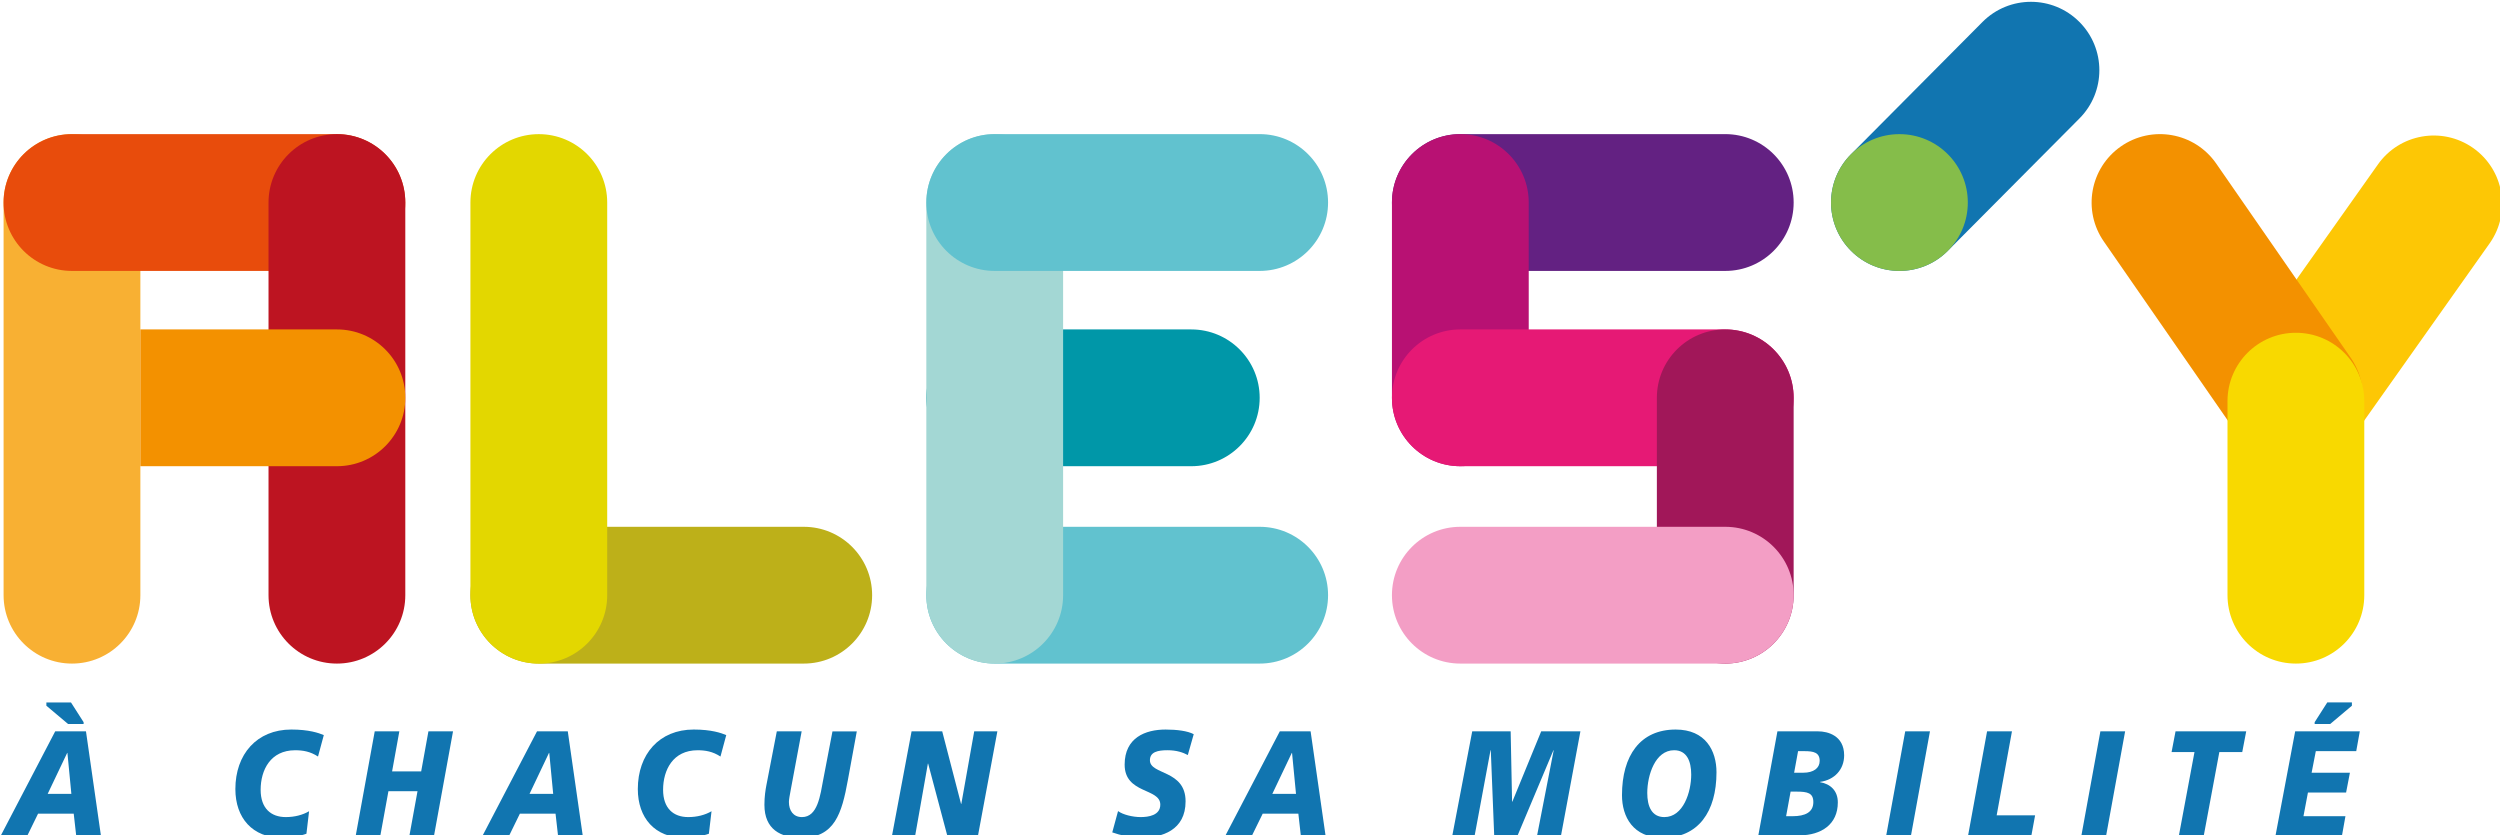 <?xml version="1.0" encoding="UTF-8" standalone="no"?>
<!-- Created with Inkscape (http://www.inkscape.org/) -->

<svg
   width="123.849mm"
   height="41.388mm"
   viewBox="0 0 123.849 41.388"
   version="1.1"
   id="svg2890"
   inkscape:version="1.1 (c68e22c387, 2021-05-23)"
   sodipodi:docname="Logo Ales'y.svg"
   xmlns:inkscape="http://www.inkscape.org/namespaces/inkscape"
   xmlns:sodipodi="http://sodipodi.sourceforge.net/DTD/sodipodi-0.dtd"
   xmlns="http://www.w3.org/2000/svg"
   xmlns:svg="http://www.w3.org/2000/svg">
  <sodipodi:namedview
     id="namedview2892"
     pagecolor="#ffffff"
     bordercolor="#666666"
     borderopacity="1.0"
     inkscape:pageshadow="2"
     inkscape:pageopacity="0.0"
     inkscape:pagecheckerboard="0"
     inkscape:document-units="mm"
     showgrid="false"
     fit-margin-top="0"
     fit-margin-left="0"
     fit-margin-right="0"
     fit-margin-bottom="0"
     inkscape:zoom="0.74118967"
     inkscape:cx="520.10978"
     inkscape:cy="448.60312"
     inkscape:window-width="1920"
     inkscape:window-height="1017"
     inkscape:window-x="-8"
     inkscape:window-y="-8"
     inkscape:window-maximized="1"
     inkscape:current-layer="layer1" />
  <defs
     id="defs2887" />
  <g
     inkscape:label="Calque 1"
     inkscape:groupmode="layer"
     id="layer1"
     transform="translate(32.653,-29.996)">
    <g
       id="g2839"
       transform="matrix(0.353,0,0,0.353,-77.946,-113.552)">
      <path
         style="fill:#1175b0;fill-opacity:1;fill-rule:nonzero;stroke:none"
         d="m 137.77,512.316 h -0.035 L 135,518.062 h 3.324 z m -2.953,-6.625 v -0.461 h 3.453 l 1.773,2.773 v 0.254 h -2.18 z m 1.238,3.598 h 4.32 l 2.105,14.684 h -3.473 l -0.352,-3.133 h -5.004 l -1.531,3.133 h -3.73 z m 0,0"
         id="path2057" />
      <path
         style="fill:#1175b0;fill-opacity:1;fill-rule:nonzero;stroke:none"
         d="m 172.938,512.824 c -1.09,-0.715 -2.125,-0.883 -3.211,-0.883 -3.457,0 -4.84,2.773 -4.84,5.551 0,2.609 1.457,3.828 3.527,3.828 1.238,0 2.363,-0.293 3.27,-0.82 l -0.371,3.156 c -0.832,0.316 -2.273,0.566 -3.434,0.566 -4.156,0 -6.539,-2.797 -6.539,-6.836 0,-4.879 3.008,-8.352 7.848,-8.352 2.477,0 3.863,0.484 4.562,0.781 z m 0,0"
         id="path2059" />
      <path
         style="fill:#1175b0;fill-opacity:1;fill-rule:nonzero;stroke:none"
         d="m 180.898,509.289 h 3.453 l -1.016,5.617 h 4.082 l 1.016,-5.617 h 3.453 l -2.676,14.684 h -3.453 l 1.145,-6.289 h -4.082 l -1.145,6.289 h -3.453 z m 0,0"
         id="path2061" />
      <path
         style="fill:#1175b0;fill-opacity:1;fill-rule:nonzero;stroke:none"
         d="m 205.391,512.316 h -0.039 l -2.73,5.746 h 3.32 z m -1.719,-3.027 h 4.32 l 2.105,14.684 h -3.469 l -0.355,-3.133 h -5.004 l -1.531,3.133 h -3.73 z m 0,0"
         id="path2063" />
      <path
         style="fill:#1175b0;fill-opacity:1;fill-rule:nonzero;stroke:none"
         d="m 229.418,512.824 c -1.09,-0.715 -2.125,-0.883 -3.215,-0.883 -3.453,0 -4.836,2.773 -4.836,5.551 0,2.609 1.457,3.828 3.527,3.828 1.238,0 2.363,-0.293 3.27,-0.82 l -0.371,3.156 c -0.832,0.316 -2.273,0.566 -3.434,0.566 -4.156,0 -6.539,-2.797 -6.539,-6.836 0,-4.879 3.008,-8.352 7.848,-8.352 2.477,0 3.859,0.484 4.562,0.781 z m 0,0"
         id="path2065" />
      <path
         style="fill:#1175b0;fill-opacity:1;fill-rule:nonzero;stroke:none"
         d="m 247.297,516.125 c -0.848,4.672 -1.848,8.098 -6.539,8.098 -2.898,0 -5.172,-1.176 -5.172,-4.625 0,-1.16 0.152,-2.105 0.281,-2.777 l 1.457,-7.531 h 3.488 l -1.551,8.309 c -0.129,0.695 -0.238,1.262 -0.238,1.598 0,1.199 0.609,2.125 1.828,2.125 2.219,0 2.566,-3.027 3.012,-5.383 l 1.273,-6.648 h 3.414 z m 0,0"
         id="path2067" />
      <path
         style="fill:#1175b0;fill-opacity:1;fill-rule:nonzero;stroke:none"
         d="m 256.238,509.289 h 4.301 l 2.641,10.18 h 0.039 l 1.809,-10.18 h 3.25 l -2.73,14.684 h -4.285 L 258.562,513.812 h -0.035 l -1.793,10.16 h -3.25 z m 0,0"
         id="path2069" />
      <path
         style="fill:#1175b0;fill-opacity:1;fill-rule:nonzero;stroke:none"
         d="m 295.004,512.613 c -0.664,-0.359 -1.57,-0.676 -2.844,-0.676 -1.367,0 -2.473,0.234 -2.473,1.41 0,2.082 5.004,1.305 5.004,5.766 0,4.059 -3.305,5.113 -6.297,5.113 -1.332,0 -2.863,-0.359 -3.992,-0.758 l 0.812,-2.988 c 0.684,0.504 2.051,0.84 3.18,0.84 1.07,0 2.75,-0.23 2.75,-1.746 0,-2.355 -5.004,-1.473 -5.004,-5.617 0,-3.785 2.918,-4.922 5.742,-4.922 1.59,0 3.086,0.191 3.953,0.652 z m 0,0"
         id="path2071" />
      <path
         style="fill:#1175b0;fill-opacity:1;fill-rule:nonzero;stroke:none"
         d="m 309.633,512.316 h -0.035 l -2.734,5.746 h 3.324 z m -1.719,-3.027 h 4.324 l 2.105,14.684 h -3.473 l -0.352,-3.133 h -5.004 l -1.535,3.133 H 300.25 Z m 0,0"
         id="path2073" />
      <path
         style="fill:#1175b0;fill-opacity:1;fill-rule:nonzero;stroke:none"
         d="m 334.918,509.289 h 5.395 l 0.199,9.867 h 0.039 l 4.047,-9.867 h 5.504 l -2.734,14.684 h -3.359 l 2.344,-12.031 h -0.039 l -5.059,12.031 h -3.25 l -0.48,-12.031 h -0.039 L 335.25,523.973 h -3.137 z m 0,0"
         id="path2075" />
      <path
         style="fill:#1175b0;fill-opacity:1;fill-rule:nonzero;stroke:none"
         d="m 363.25,511.938 c -2.66,0 -3.766,3.516 -3.766,5.996 0,1.852 0.609,3.387 2.398,3.387 2.66,0 3.77,-3.512 3.77,-5.973 0,-1.852 -0.609,-3.41 -2.402,-3.41 m -1.586,12.289 c -4.191,0 -5.727,-2.969 -5.727,-5.977 0,-5.574 2.566,-9.215 7.535,-9.215 4.191,0 5.727,2.969 5.727,5.996 0,5.555 -2.566,9.195 -7.535,9.195"
         id="path2077" />
      <path
         style="fill:#1175b0;fill-opacity:1;fill-rule:nonzero;stroke:none"
         d="m 380.094,515.094 h 1.293 c 1.441,0 2.293,-0.652 2.293,-1.66 0,-1.18 -0.852,-1.367 -2.145,-1.367 h -0.887 z m -1.125,6.102 h 0.926 c 1.734,0 2.895,-0.547 2.895,-1.977 0,-1.285 -0.809,-1.473 -2.363,-1.473 h -0.828 z M 377.75,509.289 h 5.727 c 1.328,0 3.637,0.59 3.637,3.367 0,1.977 -1.348,3.449 -3.379,3.723 v 0.043 c 1.477,0.25 2.492,1.219 2.492,2.836 0,3.117 -2.344,4.586 -5.301,4.629 l -5.871,0.086 z m 0,0"
         id="path2079" />
      <path
         style="fill:#1175b0;fill-opacity:1;fill-rule:nonzero;stroke:none"
         d="m 395.684,509.289 h 3.473 l -2.676,14.684 h -3.477 z m 0,0"
         id="path2081" />
      <path
         style="fill:#1175b0;fill-opacity:1;fill-rule:nonzero;stroke:none"
         d="m 407.172,509.289 h 3.492 l -2.145,11.781 h 5.395 l -0.535,2.902 h -8.883 z m 0,0"
         id="path2083" />
      <path
         style="fill:#1175b0;fill-opacity:1;fill-rule:nonzero;stroke:none"
         d="m 423.074,509.289 h 3.473 l -2.676,14.684 h -3.473 z m 0,0"
         id="path2085" />
      <path
         style="fill:#1175b0;fill-opacity:1;fill-rule:nonzero;stroke:none"
         d="m 436.281,512.191 h -3.215 l 0.555,-2.902 h 9.918 l -0.555,2.902 h -3.215 l -2.195,11.781 h -3.492 z m 0,0"
         id="path2087" />
      <path
         style="fill:#1175b0;fill-opacity:1;fill-rule:nonzero;stroke:none"
         d="m 454.918,505.227 h 3.453 v 0.465 l -3.047,2.566 h -2.18 v -0.254 z m -4.508,4.062 h 9.07 l -0.5,2.777 h -5.672 l -0.59,3.027 h 5.375 l -0.535,2.777 h -5.355 l -0.629,3.324 h 5.891 l -0.496,2.777 h -9.328 z m 0,0"
         id="path2089" />
      <path
         style="fill:#f8b033;fill-opacity:1;fill-rule:nonzero;stroke:none"
         d="m 148.008,490.18 v -55.105 c 0,-5.301 -4.297,-9.598 -9.598,-9.598 -5.301,0 -9.598,4.297 -9.598,9.598 v 55.105 c 0,5.301 4.297,9.598 9.598,9.598 5.301,0 9.598,-4.297 9.598,-9.598"
         id="path2091" />
      <path
         style="fill:#61c2cf;fill-opacity:1;fill-rule:nonzero;stroke:none"
         d="m 305.09,480.582 h -37.184 c -5.301,0 -9.598,4.297 -9.598,9.598 0,5.301 4.297,9.598 9.598,9.598 h 37.184 c 5.301,0 9.598,-4.297 9.598,-9.598 0,-5.301 -4.297,-9.598 -9.598,-9.598"
         id="path2093" />
      <path
         style="fill:#bdb019;fill-opacity:1;fill-rule:nonzero;stroke:none"
         d="m 241.105,480.582 h -37.18 c -5.301,0 -9.602,4.297 -9.602,9.598 0,5.301 4.301,9.598 9.602,9.598 h 37.18 c 5.301,0 9.598,-4.297 9.598,-9.598 0,-5.301 -4.297,-9.598 -9.598,-9.598"
         id="path2095" />
      <path
         style="fill:#632182;fill-opacity:1;fill-rule:nonzero;stroke:none"
         d="M 370.43,425.473 H 333.25 c -5.301,0 -9.598,4.297 -9.598,9.602 0,5.301 4.297,9.598 9.598,9.598 h 37.18 c 5.301,0 9.598,-4.297 9.598,-9.598 0,-5.305 -4.297,-9.602 -9.598,-9.602"
         id="path2097" />
      <path
         style="fill:#b81173;fill-opacity:1;fill-rule:nonzero;stroke:none"
         d="m 342.848,462.48 v -27.406 c 0,-5.301 -4.297,-9.598 -9.598,-9.598 -5.301,0 -9.598,4.297 -9.598,9.598 v 27.406 c 0,5.301 4.297,9.598 9.598,9.598 5.301,0 9.598,-4.297 9.598,-9.598"
         id="path2099" />
      <path
         style="fill:#e61975;fill-opacity:1;fill-rule:nonzero;stroke:none"
         d="M 370.43,452.883 H 333.25 c -5.301,0 -9.598,4.297 -9.598,9.598 0,5.301 4.297,9.598 9.598,9.598 h 37.18 c 5.301,0 9.598,-4.297 9.598,-9.598 0,-5.301 -4.297,-9.598 -9.598,-9.598"
         id="path2101" />
      <path
         style="fill:#0097a8;fill-opacity:1;fill-rule:nonzero;stroke:none"
         d="m 295.488,452.883 h -27.582 c -5.301,0 -9.598,4.297 -9.598,9.598 0,5.301 4.297,9.598 9.598,9.598 h 27.582 c 5.305,0 9.602,-4.297 9.602,-9.598 0,-5.301 -4.297,-9.598 -9.602,-9.598"
         id="path2103" />
      <path
         style="fill:#e84c0c;fill-opacity:1;fill-rule:nonzero;stroke:none"
         d="m 175.59,425.473 h -37.18 c -5.301,0 -9.602,4.297 -9.602,9.602 0,5.301 4.301,9.598 9.602,9.598 h 37.18 c 5.301,0 9.598,-4.297 9.598,-9.598 0,-5.305 -4.297,-9.602 -9.598,-9.602"
         id="path2105" />
      <path
         style="fill:#bd1421;fill-opacity:1;fill-rule:nonzero;stroke:none"
         d="m 185.188,490.18 v -55.105 c 0,-5.301 -4.297,-9.598 -9.598,-9.598 -5.301,0 -9.598,4.297 -9.598,9.598 v 55.105 c 0,5.301 4.297,9.598 9.598,9.598 5.301,0 9.598,-4.297 9.598,-9.598"
         id="path2107" />
      <path
         style="fill:#e3d700;fill-opacity:1;fill-rule:nonzero;stroke:none"
         d="m 213.523,490.18 v -55.105 c 0,-5.301 -4.297,-9.598 -9.598,-9.598 -5.301,0 -9.598,4.297 -9.598,9.598 v 55.105 c 0,5.301 4.297,9.598 9.598,9.598 5.301,0 9.598,-4.297 9.598,-9.598"
         id="path2109" />
      <path
         style="fill:#1175b0;fill-opacity:1;fill-rule:nonzero;stroke:none"
         d="m 401.656,441.859 18.461,-18.566 c 3.75,-3.746 3.75,-9.824 0,-13.574 -3.746,-3.75 -9.824,-3.75 -13.574,0 l -18.457,18.566 c -3.75,3.75 -3.75,9.828 0,13.574 3.746,3.75 9.824,3.75 13.57,0"
         id="path2111" />
      <path
         style="fill:#85bd4a;fill-opacity:1;fill-rule:nonzero;stroke:none"
         d="m 385.273,435.074 c 0,-5.301 4.297,-9.598 9.598,-9.598 5.301,0 9.598,4.297 9.598,9.598 0,5.301 -4.297,9.598 -9.598,9.598 -5.301,0 -9.598,-4.297 -9.598,-9.598"
         id="path2113" />
      <path
         style="fill:#fdc705;fill-opacity:1;fill-rule:nonzero;stroke:none"
         d="m 462,429.762 -19.152,27.055 c -3.039,4.34 -1.984,10.324 2.359,13.367 4.34,3.039 10.328,1.984 13.367,-2.355 l 19.148,-27.055 c 3.039,-4.34 1.984,-10.324 -2.355,-13.367 -4.344,-3.039 -10.328,-1.984 -13.367,2.355"
         id="path2115" />
      <path
         style="fill:#f39100;fill-opacity:1;fill-rule:nonzero;stroke:none"
         d="m 423.582,440.578 18.871,27.25 c 3.039,4.34 9.023,5.395 13.367,2.355 4.34,-3.039 5.398,-9.027 2.355,-13.367 l -18.871,-27.246 c -3.039,-4.344 -9.023,-5.398 -13.367,-2.359 -4.344,3.039 -5.398,9.027 -2.355,13.367"
         id="path2117" />
      <path
         style="fill:#f8d900;fill-opacity:1;fill-rule:nonzero;stroke:none"
         d="m 460.109,490.18 v -27.23 c 0,-5.301 -4.297,-9.598 -9.598,-9.598 -5.301,0 -9.598,4.297 -9.598,9.598 v 27.23 c 0,5.301 4.297,9.598 9.598,9.598 5.301,0 9.598,-4.297 9.598,-9.598"
         id="path2119" />
      <path
         style="fill:#f39100;fill-opacity:1;fill-rule:nonzero;stroke:none"
         d="m 175.59,452.883 h -27.582 v 19.195 h 27.582 c 5.301,0 9.598,-4.297 9.598,-9.598 0,-5.301 -4.297,-9.598 -9.598,-9.598"
         id="path2121" />
      <path
         style="fill:#a3d7d4;fill-opacity:1;fill-rule:nonzero;stroke:none"
         d="m 277.504,490.18 v -55.105 c 0,-5.301 -4.297,-9.598 -9.598,-9.598 -5.301,0 -9.598,4.297 -9.598,9.598 v 55.105 c 0,5.301 4.297,9.598 9.598,9.598 5.301,0 9.598,-4.297 9.598,-9.598"
         id="path2123" />
      <path
         style="fill:#61c2cf;fill-opacity:1;fill-rule:nonzero;stroke:none"
         d="m 305.09,425.473 h -37.184 c -5.301,0 -9.598,4.297 -9.598,9.602 0,5.301 4.297,9.598 9.598,9.598 h 37.184 c 5.301,0 9.598,-4.297 9.598,-9.598 0,-5.305 -4.297,-9.602 -9.598,-9.602"
         id="path2125" />
      <path
         style="fill:#a11759;fill-opacity:1;fill-rule:nonzero;stroke:none"
         d="m 380.027,490.18 v -27.699 c 0,-5.301 -4.297,-9.598 -9.598,-9.598 -5.301,0 -9.598,4.297 -9.598,9.598 v 27.699 c 0,5.301 4.297,9.598 9.598,9.598 5.301,0 9.598,-4.297 9.598,-9.598"
         id="path2127" />
      <path
         style="fill:#f39ec5;fill-opacity:1;fill-rule:nonzero;stroke:none"
         d="M 370.43,480.582 H 333.25 c -5.301,0 -9.598,4.297 -9.598,9.598 0,5.301 4.297,9.598 9.598,9.598 h 37.18 c 5.301,0 9.598,-4.297 9.598,-9.598 0,-5.301 -4.297,-9.598 -9.598,-9.598"
         id="path2129" />
    </g>
  </g>
</svg>
